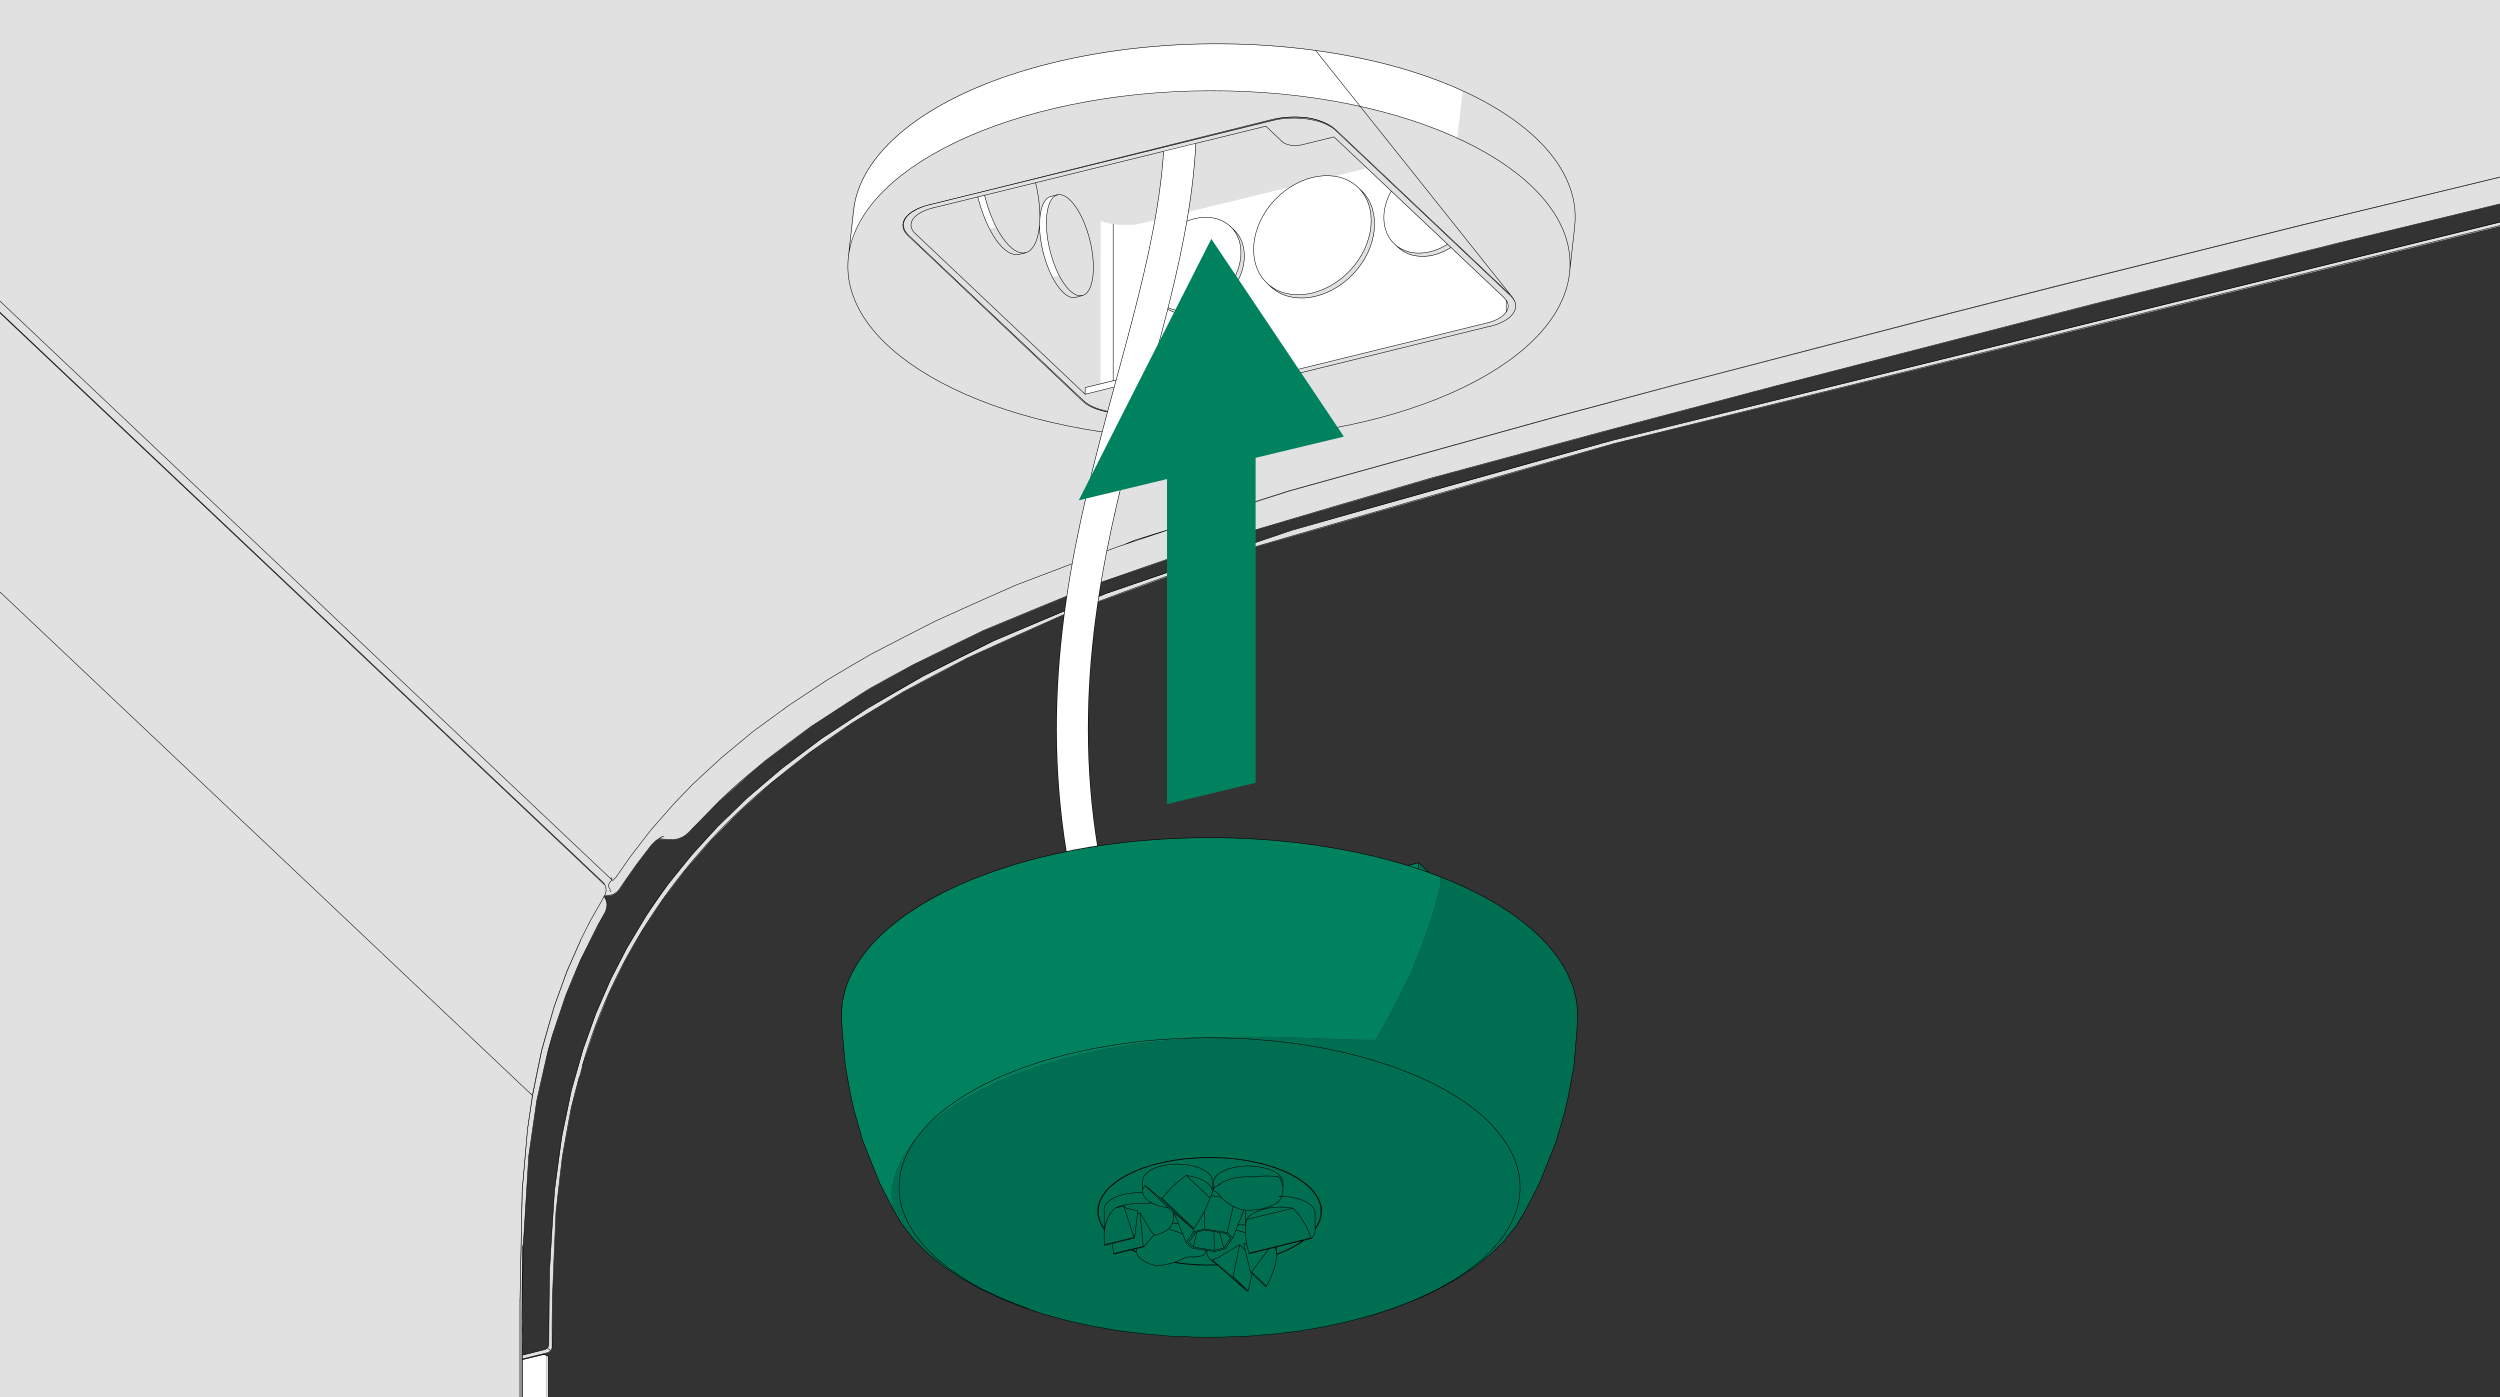 <?xml version="1.0" encoding="UTF-8"?>
<?ezd-metadata name="char-count" value="617"?><?ezd-metadata name="lock-owner" value=""?><?ezd-metadata name="normalized-checksum" value="69343f7131319b49a41b194c70ea4b68"?><?ezd-metadata name="__source-resource-uuid" value="8c313030-dbed-11ee-923a-0242a36f5759"?><?ezd-metadata name="dita-class" value=""?><?ezd-metadata name="title" value=""?><?ezd-metadata name="__document_owner" value="mika.haarahiltunen@alten.fi"?><?ezd-metadata name="lang_ja" value="3c6cdfc8-d499-4490-b800-2c7c6e4a4689"?><?ezd-metadata name="num-open-comments" value="0"?><?ezd-metadata name="__document_links_last_processed_rev" value="-1"?><?ezd-metadata name="__last_modified_revision" value="-1"?><?ezd-metadata name="__has_broken_links" value="false"?><?ezd-metadata name="dita-domains" value=""?><?ezd-metadata name="checksum" value="dc50b65d5a011a1c2ae346c560816da3"?><?ezd-metadata name="content-type" value=""?><?ezd-metadata name="word-count" value="0"?><?ezd-metadata name="__checksum-dirty" value="false"?><?ezd-metadata name="__root-resource-uuid" value="8c313030-dbed-11ee-923a-0242a36f5759"?><?ezd-metadata name="status" value="in_progress"?><?ezd-metadata name="__last_modified_by" value="admin"?><?ezd-metadata name="uuid" value="2539ec60-e696-11ee-bfe6-0242a36f5759"?><?ezd-metadata name="owner" value="mika.haarahiltunen@alten.fi"?><?ezd-metadata name="created" value="1710924303912"?><?ezd-metadata name="last-modified" value="1738669360738"?><svg xmlns="http://www.w3.org/2000/svg" id="Layer_1" data-name="Layer 1" width="170mm" height="95mm" version="1.1" viewBox="0 0 481.89 269.29">
  <rect x="0" y="0" width="481.89" height="269.29" fill="#333333" stroke="none"/>
  <defs>
    <clipPath id="clippath">
      <path d="M219.18,30.45l16.36-4.01,43.83,99.89-63.51,36.08s-9.09.89-19.36,3.89l-20.34-84.15,43.02-51.7Z" fill="none" stroke-width="0"/>
    </clipPath>
  </defs>
  <g>
    <g>
      <polygon points="242.24 161.77 248.15 162.23 253.83 162.96 259.67 163.96 265.23 165.15 269.68 166.38 271.37 166.88 273.29 166.38 273.48 166.38 273.48 166.42 273.48 167.49 271.6 166.88 271.56 166.92 275.17 168.11 275.36 168.18 277.24 168.91 277.66 169.1 277.7 170.41 277.63 170.83 276.09 176.39 274.13 182.11 271.75 187.91 268.61 194.28 265.15 200.46 261.09 200.42 249.8 200 248.77 199.92 245.58 199.88 236.87 199.88 233.03 200 228.27 200.26 223.44 200.69 218.22 201.34 213.54 202.11 208.78 203.1 204.21 204.25 199.8 205.6 195.85 207.02 192.28 208.51 188.52 210.32 185.03 212.35 182.34 214.19 181.46 214.85 179.46 216.46 177.31 218.61 175.59 220.64 174.09 222.94 173.05 225.02 172.21 227.47 171.9 229.47 171.9 231.16 171.94 231.89 172.29 233.23 172.17 233.07 169.64 228.2 166.26 219.72 164.61 213.96 163.96 210.86 162.96 205.52 162.77 203.22 162.42 199.42 162.27 196.77 162.27 195.7 162.38 193.43 162.69 192.01 163.08 190.32 164.26 187.48 165.99 184.68 168.26 181.84 169.68 180.46 170.17 180 170.98 179.2 173.44 177.24 174.36 176.55 177.77 174.32 181.88 172.02 185.99 170.1 190.9 168.22 196 166.53 201.07 165.15 206.63 163.96 212.46 162.96 218.11 162.23 224.05 161.77 229.35 161.54 237.1 161.54 242.24 161.77" fill="#00825e" fill-rule="evenodd" stroke-width="0"/>
      <polygon points="220.22 230 220.29 230.27 220.41 230.54 220.64 230.96 220.71 230.96 221.1 231.31 221.94 231.89 221.02 232 218.57 232.04 217.22 232.19 216.26 232.42 215.27 232.77 215.42 232.77 216.61 232.46 218.53 238.41 218.53 238.56 218.45 238.6 212.92 239.94 212.89 239.94 212.85 239.25 212.81 233.5 212.85 232.88 213.04 232.38 213.42 231.85 213.92 231.39 214.69 230.93 215.57 230.54 216.76 230.24 218.11 230 220.18 229.93 220.22 230" fill="#00825e" fill-rule="evenodd" stroke-width="0"/>
      <polygon points="235.8 223.17 238.75 223.44 241.4 223.9 243.32 224.33 245.43 224.94 246.73 225.44 246.73 225.51 245.31 225.02 243.85 224.56 241.82 224.06 239.75 223.67 237.18 223.37 234.18 223.17 231.81 223.17 228.62 223.4 226.93 223.63 225.28 223.9 223.75 224.25 221.87 224.71 220.37 225.21 218.95 225.78 217.61 226.36 216.03 227.28 214.73 228.2 214.11 228.74 213.42 229.47 212.77 230.27 212.31 231.08 211.93 232.04 211.73 232.84 211.7 232.35 211.81 232.12 211.97 231.46 212.46 230.54 213.08 229.7 213.42 229.31 214.27 228.47 215.04 227.86 215.92 227.24 217.15 226.55 218.6 225.82 219.99 225.28 221.41 224.79 223.4 224.25 225.2 223.86 227.2 223.52 229.66 223.25 231.57 223.14 234.64 223.14 235.8 223.17" fill="#00825e" fill-rule="evenodd" stroke-width="0"/>
      <polygon points="228.93 224.56 230.46 224.9 231.15 225.17 231.19 227.2 230.27 226.93 229.04 226.67 228.58 226.67 227.62 227.32 226.55 228.24 225.93 228.82 225.24 229.58 224.01 231.04 223.75 231.04 221.37 229.08 220.71 228.58 220.68 228.58 220.48 228.85 220.25 229.51 220.22 228.01 220.33 227.2 220.6 226.63 221.1 226.05 221.67 225.67 222.52 225.25 223.29 224.94 224.67 224.63 226.05 224.44 227.85 224.44 228.93 224.56" fill="#00825e" fill-rule="evenodd" stroke-width="0"/>
      <polygon points="241.94 224.82 243.59 225.09 244.81 225.51 244.81 226.67 243.62 226.7 242.17 226.82 239.63 226.86 238.64 226.97 237.52 227.2 236.45 227.55 235.45 227.97 234.76 228.47 234.11 228.89 233.88 229.16 233.88 228.28 233.92 227.7 234.07 227.2 234.38 226.74 234.84 226.32 235.68 225.78 236.95 225.28 238.1 225.02 239.17 224.82 239.94 224.79 241.28 224.79 241.94 224.82" fill="#00825e" fill-rule="evenodd" stroke-width="0"/>
      <polygon points="234.91 230.73 235.41 230.85 235.45 230.93 235.95 231.39 236.56 231.89 237.71 232.58 236.56 237.6 232.15 236.91 230.12 237.45 228.66 239.52 226.89 235.19 226.85 235.15 226.51 234.23 226.47 234 226.62 234.11 229.81 236.87 230.12 236.87 230.5 236.38 230.81 235.95 230.81 235.88 231.88 234.03 232.3 233.27 232.65 232.58 233.11 231.46 233.3 230.93 233.57 230.54 234.91 230.73" fill="#00825e" fill-rule="evenodd" stroke-width="0"/>
      <polygon points="248.81 230.77 250.3 231.12 251.03 231.39 251.07 235.22 251.45 235.88 252.22 237.41 252.6 238.41 252.64 238.64 246.62 240.14 240.78 241.59 240.67 241.33 240.36 240.02 240.13 238.49 240.09 234 240.17 233.34 241.63 233.3 241.78 233.27 242.97 233.07 244.09 232.84 245.16 232.42 245.85 232.12 246.54 231.58 246.66 231.54 247.16 230.66 247.85 230.66 248.81 230.77" fill="#00825e" fill-rule="evenodd" stroke-width="0"/>
      <polygon points="220.29 239.18 220.33 240.25 220.25 240.29 214.69 241.71 214.65 241.67 214.34 239.75 214.42 239.71 214.54 239.75 218.76 238.72 219.03 236.53 219.03 235.99 219.06 235.91 219.06 235.53 219.1 235.49 219.14 235.11 219.14 235.03 219.18 234.65 219.22 234.61 219.26 234.23 219.26 234.15 219.29 233.96 219.76 233.84 220.29 239.18" fill="#00825e" fill-rule="evenodd" stroke-width="0"/>
      <polygon points="227.05 235.88 227.7 237.37 227.85 237.79 225.55 237.03 225.32 236.99 225.28 236.91 225.47 236.76 225.59 236.72 225.93 236.11 226.09 235.8 227.05 235.88" fill="#00825e" fill-rule="evenodd" stroke-width="0"/>
      <polygon points="254.72 234.26 254.56 234.96 254.14 235.95 253.72 236.72 253.53 236.91 253.53 236.68 253.91 236.11 254.29 235.22 254.45 234.76 254.48 234.61 254.56 234.38 254.6 233.84 254.64 233.77 254.72 233.46 254.72 234.26" fill="#00825e" fill-rule="evenodd" stroke-width="0"/>
      <polygon points="238.29 237.18 238.71 236.14 240.02 236.14 240.02 237.64 238.48 237.22 238.29 237.18" fill="#00825e" fill-rule="evenodd" stroke-width="0"/>
      <polygon points="236.18 237.79 236.29 237.87 236.45 237.95 237.1 238.56 237.18 238.72 235.95 240.56 234.22 241.02 233.88 241.02 230.04 240.4 230.62 237.83 230.62 237.64 232.19 237.22 236.18 237.79" fill="#00825e" fill-rule="evenodd" stroke-width="0"/>
      <polygon points="239.79 239.79 240.25 239.79 240.52 241.02 240.75 241.67 241.17 241.67 244.43 240.86 244.43 240.9 241.28 245.2 241.02 245.24 240.98 245.01 240.02 240.9 239.98 240.86 239.98 240.83 239.98 240.67 239.94 240.67 239.94 240.6 239.9 240.4 239.9 240.37 239.79 239.79" fill="#00825e" fill-rule="evenodd" stroke-width="0"/>
      <polygon points="232.61 241.48 232.65 241.1 232.69 241.1 232.61 241.48" fill="#00825e" fill-rule="evenodd" stroke-width="0"/>
      <polygon points="251.15 239.25 250.3 239.83 249.42 240.33 247.88 241.1 246.77 241.56 246.12 241.82 246.12 241.75 247.42 241.21 248.84 240.56 249.88 239.98 250.92 239.33 250.92 239.29 251.15 239.21 251.15 239.25" fill="#00825e" fill-rule="evenodd" stroke-width="0"/>
      <polygon points="233.65 242.86 234.57 242.59 238.94 239.94 237.98 244.59 237.68 246.08 237.37 246.05 234.8 243.86 234.72 243.86 234.41 243.55 233.65 242.86" fill="#00825e" fill-rule="evenodd" stroke-width="0"/>
      <polygon points="227.93 243.55 229.58 243.7 231.46 243.82 234.49 243.82 234.53 243.9 231.27 243.86 230.12 243.82 227.85 243.59 226.59 243.44 226.43 243.36 226.7 243.36 227.93 243.55" fill="#00825e" fill-rule="evenodd" stroke-width="0"/>
    </g>
    <g>
      <polygon points="280.54 170.22 284.84 172.25 288.79 174.48 292.44 176.89 295.58 179.43 298.27 182.11 300.42 184.8 302.11 187.64 303.26 190.48 303.91 193.39 304.03 195.31 304.03 197.19 303.87 199.65 303.34 205.71 302.34 211.01 301.69 213.96 299.96 219.95 298.81 222.87 296.62 228.32 294.13 233.11 292.25 236.26 290.02 239.1 287.83 241.29 287.37 241.67 286.87 242.13 284.34 244.17 281 246.43 277.47 248.42 273.6 250.23 269.76 251.8 265.35 253.26 260.82 254.53 255.9 255.64 251.15 256.48 246.04 257.14 240.94 257.56 235.72 257.79 231.46 257.79 229.2 257.71 225.36 257.56 220.18 257.14 215.11 256.45 210.39 255.64 205.48 254.53 200.99 253.26 196.54 251.8 192.47 250.15 188.56 248.27 184.99 246.24 181.88 244.13 178.92 241.71 176.16 238.95 173.97 236.14 172.32 233.38 172.29 233.23 171.94 231.89 171.9 231.16 171.9 229.47 172.21 227.47 173.05 225.02 174.09 222.94 175.59 220.64 177.31 218.61 179.46 216.46 181.46 214.85 182.34 214.19 185.03 212.35 188.52 210.32 192.28 208.51 195.85 207.02 199.8 205.6 204.21 204.25 208.78 203.1 213.54 202.11 218.22 201.34 223.44 200.69 228.27 200.26 233.03 200 236.87 199.88 245.58 199.88 248.77 199.92 249.8 200 261.09 200.42 265.15 200.46 268.61 194.28 271.75 187.91 274.13 182.11 276.09 176.39 277.63 170.83 277.7 170.41 277.66 169.1 277.82 169.1 280.54 170.22" fill="#006e50" fill-rule="evenodd" stroke-width="0"/>
      <polygon points="226.47 234 226.51 234.23 226.85 235.15 226.89 235.34 227.05 235.88 226.09 235.8 226.28 234.96 226.32 233.92 226.47 234" fill="#006e50" fill-rule="evenodd" stroke-width="0"/>
      <polygon points="240.02 237.64 240.09 238.52 240.25 239.79 239.79 239.79 239.9 240.37 239.94 240.6 239.94 240.67 239.98 240.83 239.98 240.86 239.98 240.9 240.98 245.28 241.28 245.59 241.25 245.47 241.02 245.24 241.28 245.2 244.43 240.9 244.43 240.86 245.85 240.52 246 240.52 246 242.63 245.85 243.59 245.47 244.97 244.93 246.35 244.16 247.89 244.01 248 243.89 248 243.09 247.24 242.63 246.77 241.4 245.62 241.36 245.62 240.63 248.81 240.29 248.81 238.25 247.04 236.41 245.39 235.41 244.51 234.8 243.97 234.72 243.86 234.8 243.86 237.37 246.05 237.68 246.08 237.98 244.59 238.94 239.94 234.57 242.59 233.65 242.86 234.41 243.55 234.72 243.86 234.57 243.82 234.26 243.55 233.65 243.13 233.15 242.71 232.88 242.28 232.69 241.9 232.61 241.48 232.69 241.1 233.88 241.29 234.3 241.29 236.29 240.79 237.75 238.6 238.29 237.18 238.48 237.22 240.02 237.64" fill="#006e50" fill-rule="evenodd" stroke-width="0"/>
      <polygon points="273.75 166.61 274.25 167.07 274.71 167.53 275.36 168.18 275.17 168.11 275.05 168.03 273.48 167.49 273.48 166.42 273.75 166.61" fill="#006e50" fill-rule="evenodd" stroke-width="0"/>
      <polygon points="248.11 232.77 249.15 232.92 243.09 234.42 240.32 235.07 240.36 234.99 241.02 234.26 241.63 233.88 242.17 233.61 243.2 233.19 244.35 232.92 245.51 232.77 246.35 232.69 248.11 232.77" fill="#006e50" fill-rule="evenodd" stroke-width="0"/>
      <polygon points="250.92 239.33 249.88 239.98 248.84 240.56 247.42 241.21 246.12 241.75 246.12 240.44 250.92 239.29 250.92 239.33" fill="#006e50" fill-rule="evenodd" stroke-width="0"/>
    </g>
    <g>
      <polygon points="558.95 -44.88 579.18 -25.73 579.64 -25.42 580.37 -25 580.41 -19.89 581.48 -19.55 582.55 -19.4 584.4 -19.4 585.66 -19.59 608.23 -24.35 616.59 -25.96 616.59 -24 586.28 -17.9 584.47 -17.67 579.87 -17.48 579.18 -17.36 579.18 -17.21 579.75 -16.59 580.44 -16.1 581.21 -15.71 582.21 -15.37 583.63 -15.1 584.24 -15.06 585.55 -14.98 587.27 -15.1 589.16 -15.44 616.59 -20.93 616.59 3.55 588.5 9.54 566.86 14.37 515.86 26.08 494.79 31.03 445.79 42.85 399.43 54.4 376.94 60.12 325.02 73.66 301.26 79.96 248.81 94.54 235.49 98.8 232.96 99.64 232.61 99.76 232.42 99.76 231.57 100.07 230.42 100.49 230.27 100.49 230.39 100.49 230.42 100.49 231.57 100.07 232 99.99 232.61 99.76 232.96 99.64 233.34 99.57 248.84 94.62 301.34 80.03 325.1 73.7 377.02 60.19 399.5 54.48 445.86 42.93 494.87 31.07 515.94 26.12 566.9 14.41 588.58 9.58 616.59 3.63 616.59 8.35 594.68 13.15 562.22 20.48 498.97 35.21 453.23 46.26 405.49 58.16 342.67 74.32 310.67 82.8 276.32 92.08 239.06 103.02 211.73 112.42 189.59 121.56 176.16 128.08 168.06 132.53 166.11 133.72 156.51 139.94 147.69 146.54 144.5 149.19 138.63 154.44 137.63 155.44 137.17 155.94 135.6 157.55 135.14 158.05 133.37 159.82 133.03 160.24 132.3 160.89 131.61 161.35 130.8 161.7 130 161.85 128.81 161.85 127.5 161.77 126.89 161.74 126.27 162.2 125.62 162.85 122.78 166.57 120.56 169.72 119.37 171.52 118.98 171.94 118.52 172.29 117.95 172.56 116.64 172.71 116.49 172.75 116.49 172.86 116.6 173.02 116.87 173.67 117.02 174.44 117.02 174.48 116.87 175.2 116.72 175.74 115.49 177.93 111.92 184.99 109.08 191.86 106.55 199.38 105.7 202.26 103.48 212.2 101.94 222.83 100.83 240.29 100.72 253.03 100.68 319.04 100.29 319.04 100.33 247.96 100.72 229.39 101.75 217.49 102.71 211.16 104.51 202.37 106.93 193.89 109.35 187.25 112 181.23 112 181.11 109.31 187.18 106.89 193.82 104.44 202.3 102.63 211.09 101.71 217.42 100.64 229.35 100.29 247.89 100.22 319.04 -35.63 319 -35.63 -45.41 558.3 -45.45 558.42 -45.41 558.95 -44.88" fill="#e1e1e1" fill-rule="evenodd" stroke-width="0"/>
      <polygon points="613.91 -45.41 616.59 -45.41 616.59 -42.84 614.41 -44.92 613.91 -45.41" fill="#e1e1e1" fill-rule="evenodd" stroke-width="0"/>
      <polygon points="613.83 -45.38 614.33 -44.88 616.59 -42.73 616.59 -31.02 585.97 -24.85 584.44 -24.58 582.48 -24.58 581.48 -24.73 580.56 -25 579.79 -25.38 579.25 -25.8 558.99 -44.92 558.53 -45.41 613.68 -45.45 613.83 -45.38" fill="#e1e1e1" fill-rule="evenodd" stroke-width="0"/>
      <polygon points="251.18 25.31 251.15 25.35 250.57 25.46 249.8 25.46 249.27 25.35 249.15 25.31 249.96 25.16 250.42 25.16 251.18 25.31" fill="#e1e1e1" fill-rule="evenodd" stroke-width="0"/>
      <polygon points="105.67 261.51 105.67 319.04 105.36 319 105.36 261.28 105.4 261.28 105.67 261.51" fill="#e1e1e1" fill-rule="evenodd" stroke-width="0"/>
      <polygon points="616.59 11.11 595.03 15.83 311.55 85.41 235.68 107.24 205.75 118.18 186.71 126.74 174.36 133.26 164.34 139.32 156.21 144.97 155.67 145.39 149.8 149.99 148.49 151.03 142.74 156.21 141.24 157.67 140.82 158.13 137.17 161.81 132.53 167.15 131.95 167.84 127.77 173.32 123.78 179.35 120.48 185.14 117.37 191.48 114.76 197.92 112.3 205.14 110.16 213.39 108.43 222.87 107.2 233.54 106.51 249.77 106.39 260.01 106.2 260.36 105.82 260.7 101.21 261.86 100.75 261.93 100.75 261.24 105.17 260.09 105.44 259.9 105.67 259.63 105.78 259.32 105.93 244.86 106.89 229.58 108.31 219.14 110.16 210.13 112.42 202.22 114.91 195.28 117.75 188.75 120.9 182.65 124.58 176.51 128.92 170.29 133.49 164.65 135.98 161.93 138.44 159.24 138.78 158.93 140.01 157.67 140.51 157.25 141.66 156.09 142.16 155.63 143.43 154.37 144.39 153.52 150.87 148 158.51 142.28 167.33 136.48 178.04 130.31 191.78 123.44 213.12 114.46 249.07 102.18 311.01 84.83 594.22 15.3 616.59 10.61 616.59 11.11" fill="#e1e1e1" fill-rule="evenodd" stroke-width="0"/>
    </g>
    <g>
      <polygon points="558.3 -45.45 -35.63 -45.41 -35.63 319 100.22 319.04 100.25 319.07 -35.71 319.07 -35.71 -45.49 558.3 -45.49 558.3 -45.45" fill="#fff" fill-rule="evenodd" stroke-width="0"/>
      <rect x="100.29" y="319.04" width=".38" height=".04" fill="#fff" stroke-width="0"/>
      <polygon points="613.68 -45.45 558.53 -45.41 558.46 -45.49 613.68 -45.49 613.68 -45.45" fill="#fff" fill-rule="evenodd" stroke-width="0"/>
      <polygon points="217.38 75.89 217.53 75.93 217.64 76 217.91 76.35 217.91 76.66 217.8 76.81 217.57 77 216.99 77.23 216.26 77.35 215.99 77.35 215.46 77.27 215 77.12 214.96 75.89 215.5 76 216.76 76 217.3 75.85 217.34 75.81 217.38 75.85 217.38 75.89" fill="#fff" fill-rule="evenodd" stroke-width="0"/>
      <polygon points="105.36 261.28 105.36 319 105.67 319.04 105.7 319.07 100.75 319.07 100.75 262.09 104.44 261.2 105.05 261.2 105.36 261.28" fill="#fff" fill-rule="evenodd" stroke-width="0"/>
      <polygon points="252.34 10.61 253.72 10.88 254.83 11.23 255.14 11.38 255.14 23.78 253.76 23.32 252.18 23.01 250.76 22.82 248 22.82 246.92 22.93 245.66 23.16 191.17 36.52 178.31 39.7 176.89 40.28 175.82 40.89 175.43 41.16 174.82 41.74 174.4 42.39 174.17 43 174.13 33.87 174.24 33.02 174.51 32.3 174.82 31.84 175.28 31.34 175.74 30.95 176.66 30.26 177.77 29.72 178.92 29.26 231.15 14.76 245.85 10.84 247.39 10.58 248.58 10.46 250.76 10.46 252.34 10.61" fill="#fff" fill-rule="evenodd" stroke-width="0"/>
      <polygon points="249.19 25.43 249.76 25.54 250.61 25.54 251.3 25.39 251.41 25.35 251.53 25.43 251.68 25.46 251.91 25.7 251.99 25.96 251.95 26.19 251.72 26.42 251.22 26.69 250.72 26.81 249.65 26.81 249.04 26.65 249 25.35 249.19 25.43" fill="#fff" fill-rule="evenodd" stroke-width="0"/>
      <polygon points="288.37 56.05 288.87 56.51 289.98 57.58 290.29 57.97 290.63 58.62 290.67 58.7 290.67 59.35 290.56 59.77 290.29 60.23 289.67 60.89 289.1 61.27 288.37 61.69 287.1 62.15 222.29 78.08 222.25 76.77 221.41 75.93 221.33 75.77 219.14 73.7 218.64 73.36 218.03 73.17 217.41 73.05 215.92 73.05 215.57 73.09 212.12 73.93 212.12 68.29 212.73 68.48 214.08 68.75 215.15 68.87 216.95 68.87 218.41 68.71 219.99 68.37 272.83 53.67 283 50.95 288.37 56.05" fill="#fff" fill-rule="evenodd" stroke-width="0"/>
      <polygon points="217.68 73.17 218.41 73.36 218.41 74.62 217.3 74.35 216.03 74.35 215.69 74.43 209.2 75.97 209.2 74.74 209.62 74.62 209.78 74.59 210.08 74.51 215.65 73.17 215.96 73.09 217.38 73.09 217.68 73.17" fill="#fff" fill-rule="evenodd" stroke-width="0"/>
      <polygon points="217.11 75.81 217.11 75.85 216.69 75.97 215.53 75.97 215.15 75.85 215.15 75.81 215.65 75.7 216.65 75.7 217.11 75.81" fill="#fff" fill-rule="evenodd" stroke-width="0"/>
    </g>
    <g>
      <path d="M126.5,161.97q-.5.46-.96.96c-1.5,1.92-1.5,1.96-2.99,3.91q-1.77,2.49-3.49,4.99M118.71,169.14q1.38-2,2.8-4.03,2-2.61,4.03-5.22,2.23-2.57,4.49-5.1,1.73-1.8,3.45-3.57c2.76-2.57,2.76-2.61,5.56-5.14q3.03-2.53,6.1-5.07,3.38-2.49,6.83-4.99,3.72-2.49,7.48-4.95c4.14-2.46,4.14-2.49,8.33-4.91q6.18-3.22,12.36-6.37,7.83-3.57,15.7-7.02c9.71-3.72,9.71-3.68,19.46-7.33q5.79-1.96,11.63-3.88M127.08,161.66q1.3.12,2.61.23.58-.12,1.15-.23c.54-.23.54-.27,1.07-.5q.38-.31.73-.61,2.84-2.92,5.72-5.83t6.1-5.53q1.54-1.3,3.11-2.61c4.3-3.22,4.3-3.26,8.63-6.45q5.56-3.65,11.17-7.25c4.22-2.38,4.26-2.34,8.52-4.68q6.83-3.38,13.7-6.68M189.48,121.56q11.09-4.64,22.22-9.13,13.51-4.76,27.09-9.33,18.31-5.49,36.61-10.82,16.69-4.53,33.35-9.02,15.85-4.22,31.74-8.4,31.7-8.17,63.4-16.35,23.41-5.83,46.82-11.67,23.41-5.68,46.82-11.32,31.66-7.41,63.36-14.77,15.81-3.57,31.66-7.14,12.05-2.65,24.14-5.33M233.88,99.26q7.25-2.34,14.54-4.64,25.9-7.21,51.81-14.39,11.32-3.03,22.64-6.06,25.94-6.75,51.84-13.51,10.59-2.69,21.18-5.41,23.98-5.99,47.93-11.93,23.98-5.79,47.97-11.59,10.55-2.49,21.14-4.99,25.94-5.99,51.84-11.93M552.97-45.49q13.12,12.43,26.25,24.83.42.31.84.58.46.19.96.35.88.19,1.77.35,1.11-.04,2.23-.12c11.32-2.34,11.32-2.38,22.64-4.76q4.49-.88,9.02-1.73M558.34-45.49q10.44,9.9,20.88,19.76.42.27.84.54.65.23,1.27.46.92.12,1.84.23.92-.04,1.84-.12,15.85-3.15,31.66-6.37M574.96-17.82q.69.5,1.38.96.96.42,1.96.84,1.15.31,2.3.58,1.23.15,2.49.27M117.95,169.6L-35.71,24.28M116.49,172.71l.31-.04-.31.04M127.5,161.31l.15-.04-1.23.77.08-.08M119.06,171.83l-.92.61-1.34.23.12-.04M117.79,171.9l-.27-.27M117.79,169.14l.19.31-.04.23-.46.46-.19.5.08.42.27.42M118.21,169.64l-.12.12.19-.19-.07.07M226.93,101.56l-8.1,2.53-2.07.84M127.31,161.43l-.08.04M189.59,121.52l-.12.04M127.69,161.27l.19-.04-.23.04M127.81,161.24l.15-.04-.08.04M226.93,101.56l5.1-1.69-1.73.58M232.04,99.87l1.69-.54M564.79,14.8l-.08.04,20.84-4.68,31.12-6.64M544.95-45.49l29.97,27.78M581.9-19.59v-5.07M586.2-15.21l3.34-.54,20.53-4.18M616.67-42.8l-2.84-2.69M118.29,169.56l.38-.42M586.2-15.21c-.5.04-1,.08-1.54.08s-1.04,0-1.57-.04M102.56,211.47q.88-4.53,1.84-9.02,1.15-4.18,2.38-8.33,1.23-3.45,2.49-6.91M103.44,212.24q1.07-4.84,2.19-9.63.42-1.54.84-3.03,1.23-3.72,2.49-7.44c1.38-3.45,1.38-3.49,2.88-6.95q1.65-3.38,3.34-6.75.5-.88,1.04-1.8M116.87,173.55q.04.27.12.5v.42q-.04.23-.04.46-.08.27-.15.5M102.63,211.16L-35.71,80.34M116.56,170.56L-35.79,26.5M116.76,171.02l.04.12-.19-.58-.42-.54L-35.63,26.5M100.72,240.14l-.12,12.89v66.04M100.68,319.07v-50.89,3.42M100.22,293.63v-1.69,27.13M100.22,291.94v-30.51,1.69M100.68,268.19v-5.07,3.38M100.68,263.12v-1.69,1.69M100.68,261.43l.04-1.73-.04-1.69v3.42M100.22,261.43v-11.13M100.68,256.33v1.69l.04-1.69-.04-1.69v1.69M100.68,254.64l.04-1.69-.04,1.69v-.84M100.72,252.95l.12-13.16M100.22,250.42v.84l.42-21.61M100.22,251.26v-.96M100.87,240.17l1.04-17.31,1.54-10.63v.15M100.64,229.54l1.04-11.9.92-6.26-.04.08M109.27,187.22l-.04.08,2.76-6.26.5-1-.5,1M116.22,176.62l-1.04,1.8M112.5,180.04l.84-1.69-.84,1.69M113.34,178.35l.31-.61-.31.61M113.42,178.24l.42-.84-.19.35M113.84,177.39l1.27-2.23-.84,1.46M116.37,176.32l.08-.15-.23.46.42-.81.23-.61M115.11,175.17l1-1.77-.08.12M116.1,173.4l.04-.08-.04.08M116.14,173.32l.04-.08-.04.08M116.18,173.25l.08-.12-.04.08M116.76,173.29l-.08-.15M116.49,172.86l-.08-.04-.15.31M116.41,172.83l.27-.46.15-.58M116.76,172.1l-.04.12M116.68,172.37l-.08.12.08-.12M116.56,172.56l-.04.08M116.99,174.48l-.04.35.04-.19M116.79,171.14l.04.58v-.04M116.83,171.71l-.04.23M116.76,173.29l-.04-.12.12.42M116.41,172.83l.27.31M273.44,167.49v-1.19l-2,.5v.04M275.44,168.18l-2-1.88M260.2,254.64q2.3-.61,4.61-1.23,2.15-.69,4.26-1.42c1.15-.42,1.15-.46,2.34-.92q.81-.31,1.65-.65,1.84-.84,3.68-1.73,1.69-.92,3.38-1.88,1.5-1,2.99-2,1.34-1.07,2.69-2.15c.65-.61.65-.65,1.3-1.27.46-.5.5-.5.92-.96q.58-.65,1.11-1.34c.38-.5.38-.46.77-.96q.42-.69.84-1.38.31-.5.58-1,.31-.73.61-1.42l.38-1q.19-.73.38-1.46.08-.54.19-1.04.04-.73.12-1.46v-1.04c-.08-.69-.08-.73-.15-1.42q-.08-.54-.15-1.04-.19-.73-.42-1.46-.15-.5-.35-1-.35-.73-.65-1.42-.27-.5-.54-1-.46-.69-.92-1.38-.35-.5-.73-.96-.58-.69-1.15-1.38-.42-.46-.88-.92-.69-.65-1.34-1.27-.54-.46-1.07-.92-.81-.61-1.61-1.23-.61-.42-1.23-.84-.88-.58-1.8-1.15c-.65-.38-.69-.38-1.38-.81q-.96-.54-2-1.07c-.73-.38-.73-.35-1.5-.73q-1.07-.5-2.19-1-.81-.35-1.65-.65-1.15-.46-2.34-.92-.88-.31-1.77-.58-1.23-.42-2.49-.81-.92-.27-1.88-.54-1.27-.35-2.61-.69-2.34-.5-4.68-1.04c-2.42-.42-2.42-.38-4.84-.81q-1.07-.15-2.11-.27-1.46-.19-2.88-.35-2.53-.23-5.1-.42-2.53-.12-5.1-.19-2.57-.04-5.14,0-2.57.12-5.14.23-1.07.08-2.19.15c-1.42.15-1.42.12-2.88.27q-2.49.31-4.99.65l-4.84.84q-2.34.5-4.68,1.04-.96.27-1.92.54-1.27.35-2.53.69-.92.31-1.84.61-1.19.38-2.38.81-.88.35-1.73.69-1.11.42-2.23.88c-.84.38-.81.38-1.61.77q-1.04.5-2.07,1-.73.38-1.46.81-.96.54-1.88,1.07-.65.42-1.34.88-.81.58-1.65,1.15-.58.46-1.19.92-.73.58-1.42,1.19-.54.5-1.04.96-.61.65-1.19,1.3l-.84,1q-.5.65-1,1.3-.35.5-.65,1.04-.38.69-.73,1.34-.27.54-.5,1.07-.23.69-.5,1.38-.15.54-.27,1.07-.15.69-.23,1.38-.08.54-.12,1.07v1.42q.04.54.08,1.07.15.69.27,1.38.15.54.27,1.07.27.69.54,1.38.23.54.46,1.07.38.65.77,1.34.31.5.65,1.04.5.65,1,1.3l.84,1c1.11,1.15,1.07,1.15,2.23,2.23q1.3,1.11,2.61,2.15.84.58,1.73,1.15c.65.42.61.46,1.3.88,1.65.92,1.65.96,3.34,1.88q1.84.88,3.68,1.73,1.96.81,3.95,1.57.54.19,1.11.38M198.15,252.3q-.65-.19-1.27-.42-2-.77-3.99-1.57-2.03-.96-4.07-1.92-1.69-.96-3.38-1.92-1.73-1.11-3.42-2.26-1.57-1.23-3.07-2.49-1.34-1.3-2.65-2.65c-1.15-1.38-1.11-1.38-2.23-2.8q-.15-.23-.31-.42-.73-1.27-1.46-2.49-1.38-2.61-2.69-5.22-1.69-4.11-3.3-8.25-.84-2.84-1.65-5.72-.35-1.42-.65-2.88c-.54-2.95-.58-2.95-1.07-5.91-.31-2.99-.27-3.03-.54-6.02q-.08-1.34-.19-2.69M260.82,254.49q-.31.08-.61.15-2.3.54-4.64,1.04-2.42.42-4.84.84-2.49.31-4.95.61-2.53.23-5.07.42-2.57.12-5.1.19c-2.57.04-2.57,0-5.14,0q-.92-.04-1.84-.08c-1.61-.08-1.61-.04-3.26-.12q-2.53-.23-5.07-.46-2.46-.31-4.95-.61-2.42-.42-4.8-.84-2.34-.5-4.68-1.04-.46-.12-.96-.27M262.51,254.03q1.23-.31,2.46-.65,2.15-.69,4.26-1.42,2.03-.77,4.03-1.57,2.03-.92,4.07-1.92,1.69-.92,3.38-1.88,1.77-1.11,3.45-2.3c1.54-1.19,1.57-1.19,3.07-2.46q1.38-1.3,2.69-2.65,1.15-1.38,2.26-2.8.12-.19.27-.42.77-1.23,1.5-2.49,1.38-2.61,2.69-5.22.58-1.3,1.11-2.65,1.11-2.76,2.19-5.56c.88-2.84.84-2.88,1.69-5.76q.31-1.42.65-2.84c.54-2.95.58-2.95,1.11-5.91q.27-3.03.5-6.02.12-1.38.19-2.8M199.45,252.72l.38.15-1.69-.58,1.31.43M199.84,252.88l1.69.54-.38-.12-1.31-.42M201.53,253.41l3.38.92-1.69-.46M204.9,254.33l.96.27M211.7,233.11l-.08-.42M254.72,232.69l-.08.35M219.06,241.36l-1-.42M212.85,236.99c-3.22-4.3-.19-9.13,7.44-11.86,7.6-2.72,18.11-2.72,25.75,0,7.6,2.72,10.67,7.56,7.44,11.86M234.72,243.86c-1.42.04-2.84.04-4.26-.04-1.42-.08-2.8-.23-4.14-.46M251.41,239.06c-.73.54-1.54,1.04-2.42,1.5s-1.88.88-2.92,1.27M162.23,196.66c-.77-12.47,12.63-24.14,34.88-30.47,22.26-6.33,49.96-6.29,72.22.04,22.22,6.33,35.54,18.04,34.73,30.47M214.77,233.04q-.12.12-.23.19-.08.12-.15.23-.12.12-.19.23M228.12,242.59q.12-.08.23-.15.15-.04.31-.04.27-.08.54-.15M232.34,241.56q.04-.08.08-.19v-.39M234.41,229.74q.12.08.19.19.12.08.23.19l.08.08M245.97,243.05q-.08.31-.12.61-.12.35-.19.65-.12.35-.23.69M246.35,226.78l.08.08q.15.12.27.27s.04,0,.04.04M238.64,236.14q.15-.04.31-.04h.58q.27,0,.58.04M240.17,233.27q0,.08-.04.15-.04.12-.04.27v.27M246.04,241.63v.81q-.04.15-.04.31-.04.15-.04.31M218.68,238.64l.65-5.22-2.26-.54-.46-.42,1.96,6.06.11.12-5.72,1.42-.08-.15-.04-1v-5.76M212.89,239.91l5.68-1.38M211.97,235.07l-.12-.27M211.7,233.92v-1.69M214.8,241.75l-.15-.12,5.72-1.38.12.08-5.69,1.42M214.65,241.63l-.27-1.96M215,232.84l1.61-.38M214.04,228.78l.04-.04M219.03,241.25l-.58-.23-.23-.12M219.03,241.25v-.54M220.37,240.25l-.61-6.45,2.26,3.76.46.42-2,2.34M219.76,233.8l-.5.12M220.71,228.51l4.57,4.34,1.23,1.07M221.6,229.2l-.58-.46M220.25,227.63v2.07M223.02,224.36l.42-.08M224.32,230.66l-.31.35-.19.08-.04-.04M223.82,231.08l6.1,5.76-.04-.04M224.01,231l6.1,5.79-.19.04M226.24,234.42v-.73M229.92,236.84l.15.58,2.11-.5,4.37.65,1.07,1.04-1.42,2.11-2.11.54-4.37-.69-1.07-1.04-2.23-5.49.08-.12M229.81,243.7h.08M230.31,240.44l-.27-.08-.92-.84,1.3-1.96,1.8-.46,4.07.65.92.88-1.3,1.92-1.84.46-3.76-.57M230.04,240.37l.65-2.88M228.66,239.52l1.42-2.11M230.12,236.8l.23-.31M228.66,226.59l4.57,4.3M237.68,246.05l1.27-6.14-4.45,2.69-.88.23,3.88,3.26.18-.04,2.92,2.76-.23.04-.27-.23M233.61,242.82l.81.77-.08-.04M232.65,241.4v-.38M232.42,241.1v-.12M232.19,236.91l-.08-3.38M233.49,230.47l1.88.31M233.69,229.7v-2.07M235.45,244.55l-.5-.46M234.07,241.02l-.08-3.65M235.91,240.56l-.84-2.99M233.88,229.28v-1.3M234.38,229.7l.04.04M236.56,237.56l1.15-5.03M237.48,246.08l2.88,2.76M237.64,238.6l2.11-5.33M237.22,223.33h.12M244.55,240.75l-3.3,4.41-.23.08-1.27-5.53.58.08M238.94,239.91l1.11,1.07M240.09,233.73v3.61M240.29,235.07l8.94-2.19.5.54.5.58M240.59,248.81l.77-3.26M241.25,245.16l2.88,2.76-.19.08-2.92-2.76M252.72,238.6l-11.97,2.95.12.08,11.93-2.92-.08-.11-.12-.23M240.75,241.56l-.12-.5M244.12,247.89v.04M246.04,241.63v-.27l-.04-.23M246.08,241.82v-1.46M245.62,240.48l.31.31M246.12,226.74l.23.04M247.31,227.97v1.3M252.87,238.6l-.08.12M253.49,237.3v-3.45M254.64,233.5v-1.19M227.16,235.84l-.69-.04-.46-.04M246,241.13l-.08-.35M245.74,240.44l.12.15.08.19M220.98,228.74l-.27-.23M234.95,244.09l-.54-.5M215,232.84l-.23.19M234.61,228.55h.04M233.88,227.97c0-1.77,3.03-3.22,6.72-3.22s6.72,1.46,6.72,3.22M212.85,236.8c-.23-.35-.42-.65-.58-1-.19-.35-.31-.65-.38-1M211.89,234.8c-.27-1.04-.23-2.07.15-3.11.38-1.04,1.07-2.03,2.03-2.95M214.08,228.74c1.04-.92,2.34-1.8,3.91-2.57,1.54-.73,3.34-1.38,5.3-1.88M223.29,224.29c2.15-.5,4.49-.88,6.87-1.04,2.38-.15,4.8-.12,7.18.08M229.89,243.7c-.58-.04-1.15-.12-1.73-.15-.58-.08-1.15-.15-1.73-.27M234.64,243.78c-.81.04-1.61.04-2.38.04-.81-.04-1.57-.08-2.38-.12M237.33,223.33c6.06.61,11.32,2.42,14.39,4.99,3.11,2.57,3.76,5.64,1.77,8.48M251.15,239.1c-.65.54-1.46,1-2.3,1.42-.84.46-1.77.84-2.76,1.23M220.25,227.63c0-1.15,1.27-2.23,3.34-2.8,2.07-.58,4.64-.58,6.72,0,2.07.58,3.38,1.65,3.38,2.8M212.81,233.15c0-.92.84-1.8,2.26-2.42,1.42-.61,3.3-.92,5.22-.81M246.46,230.62c1.8-.08,3.61.27,4.95.88s2.07,1.46,2.07,2.34M245.54,244.7c-.19.54-.38,1.07-.61,1.61s-.5,1.07-.81,1.57M234.38,243.59c-.65-.35-1.11-.77-1.42-1.19-.31-.46-.38-.92-.27-1.38M212.85,239.21c-.04-.65-.04-1.34.04-2,.08-.65.23-1.27.42-1.92M225.55,237.03c.42.12.81.23,1.23.38.42.12.81.27,1.19.42M240.09,248.62c-.54-.46-1.11-.96-1.69-1.46s-1.15-1.04-1.73-1.53M224.32,230.66c.61-.81,1.3-1.57,2.07-2.26.73-.69,1.5-1.3,2.26-1.84M241.59,226.86c.96-.12,1.84-.19,2.65-.19s1.46.04,1.96.12M221.6,229.2c.31.27.65.54,1,.84.38.35.81.69,1.27,1.04M236.68,245.62c-.19-.19-.42-.35-.61-.54-.19-.19-.38-.35-.61-.54M229.89,236.84c-.5-.46-1.04-.88-1.61-1.38-.54-.5-1.15-1-1.77-1.53M222.56,243.9c-1.19-.31-2.15-.77-2.76-1.34-.65-.58-.88-1.23-.73-1.84M234.95,228.32c.69-.54,1.69-.96,2.88-1.23,1.19-.23,2.49-.35,3.76-.23M246.54,231.54c-.65.58-1.65,1.07-2.92,1.38-1.23.31-2.65.42-4.03.31M213.35,235.34c.08-.35.23-.65.38-.92.15-.31.31-.58.54-.84M226.16,233.61c.12.54.12,1.07,0,1.61s-.35,1.04-.69,1.5M215,232.84c.69-.31,1.54-.54,2.46-.69.88-.15,1.84-.19,2.8-.15M225.47,236.72c-.35.31-.77.58-1.3.84-.54.23-1.15.42-1.84.58M246.73,227.16c.42.77.61,1.54.58,2.26-.04.77-.31,1.5-.77,2.11M239.6,233.23c-1-.23-1.92-.65-2.72-1.19-.81-.5-1.46-1.15-1.96-1.84M240.29,235.07c.5-.88,1.77-1.61,3.45-2.03,1.69-.42,3.72-.5,5.49-.15M249.96,233.69c.61.73,1.15,1.5,1.61,2.34.46.81.84,1.69,1.11,2.57M232.34,241.56c-.15.31-.54.5-1.07.61-.54.12-1.27.15-2.07.08M238.25,237.14c.31.04.61.12.92.23.31.08.61.15.92.27M233.23,230.89c-.31.96-.73,1.92-1.23,2.88-.5.92-1.04,1.84-1.65,2.72M228.2,242.55c-.92.46-1.88.84-2.84,1.07-1,.23-1.96.35-2.84.31M220.22,232.04c.31-.04.61-.04.92-.08.31-.04.58-.08.88-.08M253.49,237.3c0,.19-.04.42-.15.65-.12.23-.31.5-.54.77M240.63,241.06c-.31-1-.46-2-.54-2.99-.04-1.04,0-2.03.19-2.99M234.38,229.7c-.42-.15-.58-.35-.46-.58.15-.27.58-.54,1.27-.84M225.28,232.84c-1.88-.27-3.42-.84-4.3-1.69-.88-.81-.96-1.77-.27-2.65M228.66,226.59c1.84.23,3.42.81,4.3,1.65.84.81.96,1.77.27,2.65" fill="none" stroke="#000" stroke-linecap="round" stroke-linejoin="round" stroke-width=".1"/>
      <path d="M105.78,259.21c.04-7.14.04-7.18.15-14.31q.42-7.71.96-15.43.65-5.18,1.38-10.32l1.84-8.9q1.11-3.95,2.23-7.87,1.23-3.49,2.49-6.98c1.38-3.26,1.42-3.26,2.84-6.52q1.5-2.99,3.07-5.99,1.88-3.19,3.8-6.33t4.14-5.99c2.26-2.88,2.3-2.88,4.61-5.72,2.49-2.8,2.53-2.8,5.07-5.56q2.88-2.8,5.76-5.56,3.22-2.8,6.52-5.56,3.76-2.88,7.56-5.72,4.45-2.95,8.94-5.87c5.37-3.15,5.37-3.19,10.78-6.26,6.68-3.38,6.68-3.42,13.43-6.72q10.78-4.61,21.64-9.13,17.92-6.22,35.96-12.24,30.7-8.79,61.52-17.27Q452.3,49.96,594.22,15.27q11.17-2.38,22.33-4.64M111.69,207.48q-.84,3.07-1.61,6.18-.88,4.64-1.69,9.36-.65,5.33-1.23,10.71-.38,8.4-.69,16.85-.08,4.61-.04,9.25M150.14,149.72q2.8-2.26,5.68-4.49,4.14-2.95,8.37-5.83,4.99-3.07,10.02-6.1c6.14-3.26,6.1-3.3,12.28-6.49q9.56-4.37,19.15-8.6c14.81-5.53,14.81-5.6,29.7-10.9q37.8-11.05,75.75-21.8Q452.89,50.44,594.84,15.86q10.98-2.46,21.95-4.84M100.68,261.2l4.37-1.07.5-.31.61.58-.5.31-4.99,1.23M105.55,259.82l.23-.61M106.43,259.82l-.27.58M112.27,205.41c2.95-10.51,7.83-20.84,14.31-30.35,6.49-9.56,14.51-18.15,23.56-25.33M105.7,261.59v-.08s-.04-.04-.04-.08t-.04-.04q-.08-.04-.15-.08-.08-.04-.15-.08-.12-.04-.23-.08-.12,0-.23-.04h-.23q-.08.04-.15.04c-.07,0-.08,0-.15.04M105.67,261.7l.04-.04v-.08M104.32,261.2l-3.65.88M105.7,319.07v-57.49M174.17,43.39v-11.25M175.12,45.34l33.73,31.89M174.59,33.49v8.51M176.43,45.04l32.73,30.96v-1.3l6.29-1.54M245.24,23.24l-66.12,16.23M247.19,27.35l-3.19-3.03-64.24,15.77M209.16,76l6.29-1.57M214.57,73.4v-4.61M217.53,74.35v-1.27M219.1,75.01l3.19,3.03,64.24-15.77M219.1,73.74l3.19,3.03v1.27M221.06,79.15l66.16-16.27M289.87,57.32l-32.73-30.93-6.26,1.54M252.18,22.97v-12.4M291.17,57.01l-33.69-31.85M290.33,60.16v-2.3M292.17,59v-12.31M175.12,45.34c-1.07-1.04-1.27-2.23-.54-3.34.77-1.11,2.38-2,4.53-2.53M221.06,79.15c-2.15.5-4.64.61-6.95.23-2.26-.35-4.18-1.11-5.26-2.15M245.24,23.24c2.15-.54,4.64-.61,6.95-.27,2.3.35,4.22,1.15,5.3,2.19M176.43,45.04c-.92-.88-1.07-1.88-.46-2.8.65-.92,2-1.69,3.8-2.15M215.46,74.43c.61-.15,1.38-.15,2.07-.08.69.12,1.27.35,1.57.65M250.88,27.92c-.65.15-1.38.19-2.07.08-.69-.12-1.27-.35-1.61-.65M289.87,57.32c.92.88,1.11,1.88.46,2.8-.61.96-2,1.73-3.8,2.15M214.31,76.43c0-.46.81-.88,1.8-.88s1.84.42,1.84.88c0,.5-.84.88-1.84.88s-1.8-.38-1.8-.88M252.03,25.93c0,.5-.84.88-1.84.88s-1.8-.38-1.8-.88c0-.46.81-.88,1.8-.88.99-.01,1.84.41,1.84.88M291.17,57.01c1.11,1.04,1.3,2.23.54,3.34-.73,1.11-2.34,2.03-4.49,2.53M251.45,25.27c-.35.15-.81.27-1.27.27s-.92-.12-1.23-.27M215.46,73.17c.61-.15,1.38-.19,2.07-.08.69.12,1.27.35,1.57.65M217.38,75.81c-.35.15-.77.23-1.27.23-.46,0-.88-.08-1.23-.23" fill="none" stroke="#000" stroke-linecap="round" stroke-linejoin="round" stroke-width=".1"/>
    </g>
  </g>
  <g>
    <g>
      <polygon points="286.37 19.77 290.43 22.23 294.01 24.8 296.74 27.35 298.9 29.66 300.73 32.3 302.27 35.33 303.12 38.06 303.52 40.73 303.52 42.6 302.26 53.93 301.74 56.18 300.7 58.77 298.99 61.67 297.09 64 294.6 66.55 293.53 67.48 290.9 69.57 287.56 71.81 283.95 73.82 279.81 75.82 275.27 77.71 270.49 79.29 265.23 80.82 260.01 82 254.11 83.06 248.6 83.84 242.82 84.38 236.12 84.7 230.2 84.73 224.66 84.5 221.32 84.25 217.57 83.94 211.53 83.19 206.19 82.22 200.89 81.08 195.42 79.54 190.58 77.91 185.71 75.94 181.47 73.92 177.98 71.86 174.4 69.46 171.87 67.38 170.5 66.11 170.07 65.63 169.27 64.89 166.97 61.9 165.31 59.03 164.12 56.13 163.6 53.28 163.49 51.24 163.89 47.63 164.82 44.77 166.4 41.69 168.42 38.97 170.54 36.58 173.37 34.05 177.11 31.36 180.58 29.23 184.88 27.06 189.13 25.24 194.23 23.38 199.56 21.8 204.45 20.6 210.34 19.43 215.45 18.7 221.98 18 227.8 17.68 233.18 17.52 239.83 17.67 244.07 17.92 250.6 18.58 255.82 19.32 261.76 20.4 266.91 21.71 271.96 23.19 277.13 25 280.68 26.54 280.88 26.55 281.94 17.64 282.15 17.64 286.37 19.77" fill="#e1e1e1" fill-rule="evenodd" stroke-width="0"/>
      <polygon points="265.82 45.15 266.46 46.24 266.79 47.43 266.86 48.68 266.64 50.14 266.33 51.04 265.55 52.56 264.73 53.72 263.54 55.16 262.23 56.32 261.55 56.93 259.77 58.08 258.82 58.62 256.87 59.54 255.01 60.17 252.81 60.64 251.23 60.71 250.26 60.69 249.31 60.62 247.85 60.24 246.53 59.65 245.71 59.01 245.72 58.95 246.71 59.37 247.89 59.84 248.97 59.99 251.23 60.09 252.34 59.94 253.89 59.65 255.61 59.12 257.18 58.47 258.58 57.76 259.75 57.06 261.16 56.13 261.77 55.58 263.09 54.25 264.35 52.76 265.46 50.91 266.03 49.34 266.25 47.42 266.1 46.29 265.61 45.14 265.38 44.81 265.4 44.64 265.82 45.15" fill="#e1e1e1" fill-rule="evenodd" stroke-width="0"/>
      <polygon points="282.48 50.5 281.52 51.15 280.07 51.86 278.34 52.55 276.85 52.91 275.24 53.17 273.79 53.14 272.72 52.94 271.86 52.7 270.96 52.16 270.38 51.7 270.39 51.65 271.83 52.25 272.78 52.43 274.92 52.47 276.24 52.28 277.52 51.98 279.29 51.33 280.9 50.46 281.72 49.91 281.79 49.86 282.48 50.5" fill="#e1e1e1" fill-rule="evenodd" stroke-width="0"/>
      <polygon points="240.7 52.06 241.25 52.69 241.56 53.6 241.76 54.85 241.68 55.59 241.47 56.31 240.82 57.83 239.67 59.5 238.2 60.94 237.31 61.65 236.11 62.42 234.79 63.13 232.43 64.03 230.95 64.34 229.85 64.42 228.26 64.39 226.91 64.13 225.79 63.66 224.98 63.01 224.98 62.96 226.43 63.55 227.38 63.74 229.5 63.79 231.03 63.6 233.17 62.92 234.61 62.26 235.42 61.83 236.53 61.06 237.58 60.3 238.91 58.97 239.95 57.52 240.57 56.29 240.87 55.5 241.06 53.81 240.92 53.13 240.57 52 240.7 52.06" fill="#e1e1e1" fill-rule="evenodd" stroke-width="0"/>
    </g>
    <g>
      <polygon points="271.59 40.19 276.1 44.3 276.5 44.83 280.7 48.71 281.79 49.86 281.72 49.91 280.9 50.46 279.29 51.33 277.52 51.98 276.24 52.28 274.92 52.47 272.78 52.43 271.83 52.25 270.39 51.65 270.38 51.7 270.96 52.16 271.86 52.7 272.72 52.94 273.79 53.14 275.24 53.17 276.85 52.91 278.34 52.55 280.07 51.86 281.52 51.15 282.48 50.5 285.99 53.69 286.4 54.2 289.53 57.1 290.14 57.84 290.52 58.7 290.44 59.49 289.93 60.28 289.33 60.77 288.45 61.32 287.06 61.91 222.06 78.11 222.18 77.09 221.43 76.39 221.38 76.16 219.33 74.25 219.15 74.02 218.36 73.61 217.7 73.43 215.71 73.39 211.97 74.31 214.54 51.13 216.26 51.69 218.02 51.95 220.63 52.01 221.95 51.87 224.49 51.3 251.01 44.71 252.62 43.84 254.92 42.99 256.82 42.53 258.29 42.33 260.84 42.27 271.16 39.73 271.23 39.79 271.59 40.19" fill="#fff" fill-rule="evenodd" stroke-width="0"/>
      <polygon points="176.41 23.48 178.19 22.23 181.59 20.21 185.89 18.04 190.64 15.95 195.44 14.24 200.56 12.77 203.53 11.99 206.85 11.28 211.34 10.41 217.07 9.57 222.86 8.97 228.6 8.58 234.06 8.48 241.04 8.64 245.28 8.9 251.76 9.5 256.97 10.3 262.76 11.38 268.31 12.7 272.97 14.1 277.93 15.85 280.18 16.8 281.94 17.64 280.88 26.55 280.68 26.54 277.13 25 271.96 23.19 266.91 21.71 261.76 20.4 255.82 19.32 250.6 18.58 244.07 17.92 239.83 17.67 233.18 17.52 227.8 17.68 221.98 18 215.45 18.7 210.34 19.43 204.45 20.6 199.56 21.8 194.23 23.38 189.13 25.24 184.88 27.06 180.58 29.23 177.11 31.36 173.37 34.05 170.54 36.58 168.42 38.97 166.4 41.69 164.82 44.77 163.89 47.63 164.89 38.55 165.82 35.75 167.32 32.79 169.43 29.9 171.54 27.56 173.38 25.91 174.45 24.96 176.24 23.65 176.41 23.48" fill="#fff" fill-rule="evenodd" stroke-width="0"/>
      <polygon points="190.75 38.62 190.74 39.29 190.97 41.06 191.56 43.67 192.13 45.38 193.42 48.01 193.53 48.29 192.68 48.5 192.21 48.44 190.85 45.69 190.04 43.13 189.6 40.86 189.49 39.39 189.43 38.76 189.45 37.86 190.79 37.55 190.75 38.62" fill="#fff" fill-rule="evenodd" stroke-width="0"/>
      <polygon points="204.64 46.1 204.21 46.78 203.83 47.78 203.53 50.44 203.65 51.86 203.98 53.84 204.83 56.17 205.68 57.78 205.66 57.95 204.8 58.16 204.4 58.15 203.56 56.43 203.06 55.28 202.57 53.58 202.31 52.17 202.22 50.53 202.39 48.44 202.41 48.27 202.88 47.08 203.44 46.37 204.11 45.87 205.11 45.56 205.25 45.56 204.64 46.1" fill="#fff" fill-rule="evenodd" stroke-width="0"/>
      <polygon points="218.02 73.6 218.55 73.78 218.38 74.69 217.5 74.5 216.63 74.36 215.72 74.46 209.58 75.97 209.02 76.01 209.12 75.11 210.04 74.84 215.83 73.44 217.61 73.48 218.02 73.6" fill="#fff" fill-rule="evenodd" stroke-width="0"/>
    </g>
    <g>
      <path d="M208.67,77.3l-33.85-32.08M176.34,45.14l32.62,30.91.11-.96,6.3-1.61M179.02,39.55l66.14-16.51M179.71,40.12l64.22-15.98,3.18,3.01M186.11,39.54l1.28-.32M198.27,52.64l1.28-.37M204.48,45.7l1.28-.32M209.13,61.42l1.34-.31M208.95,76.06l6.29-1.55M214.99,73.6l2.42-21.77M217.32,74.38l.11-.96M218.89,75.03l3.24,3.01.11-.96-3.24-3.01M287.05,62.7l-66.2,16.46M222.13,78.05l64.71-16.09M225.04,63.02l-.69-.64M240.58,51.83l-.69-.64M245.65,58.89l-.69-.64M250.83,27.75l6.23-1.56,32.68,30.92M253.58,9.71,291.26,56.97l-33.86-32.03M264.77,44.05l.63.58M269.77,51.11l.69.58M290.18,59.88l.21-1.92M265.4,44.64c3.12,2.96,1.17,8.62-4.21,12.51-5.46,3.89-12.42,4.7-15.53,1.75M186.11,39.54c-.35.11-.7.1-1.03.03-.41-.06-.73-.24-1.12-.48M198.27,52.64c-1.9.46-4.26-1.22-6.12-4.37s-2.92-7.24-2.68-10.57M282.64,50.33c-2.1,1.48-4.46,2.5-6.76,2.74-2.3.23-4.24-.21-5.42-1.37M174.76,45.16c-.92-1.04-.94-2.17-.13-3.22.73-1.06,2.34-1.92,4.39-2.39M209.13,61.42c-1.41.37-3.14-.86-4.54-3.09-1.47-2.24-2.38-5.26-2.37-7.85-.05-2.6.83-4.39,2.25-4.76M250.83,27.75c-.63.16-1.39.19-2.07.07-.74-.14-1.26-.37-1.65-.66M224.36,62.38c-2.43-2.32-.9-6.69,3.35-9.76s9.77-3.74,12.19-1.42c2.43,2.32.97,6.75-3.3,9.82-4.25,3.07-9.75,3.69-12.25,1.37M264.77,44.05c3.04,2.9,1.18,8.57-4.27,12.46-5.38,3.89-12.42,4.7-15.53,1.75-3.12-2.96-1.18-8.57,4.2-12.46,5.44-3.89,12.47-4.7,15.59-1.75M220.85,79.16c-2.13.58-4.61.64-6.91.3-2.3-.33-4.21-1.11-5.27-2.16M281.95,49.76c-4.25,3.02-9.68,3.62-12.18,1.37-2.43-2.32-.89-6.75,3.3-9.82M210.47,61.1c-2.18.52-5.01-2.6-6.32-6.87-1.31-4.33-.53-8.33,1.59-8.84,2.19-.57,5.02,2.55,6.32,6.87,1.25,4.26.53,8.26-1.59,8.84M289.73,57.11c.93.87,1.09,1.89.45,2.78-.59.95-1.98,1.7-3.82,2.18M188.97,37.85c-.42.73-.96,1.22-1.6,1.38-.63.16-1.37.02-2.16-.45M240.58,51.83c1.56,1.5,1.55,3.99-.02,6.45-1.65,2.51-4.57,4.65-7.77,5.6-3.2,1-6.13.66-7.75-.85M215.25,74.5c.63-.16,1.39-.19,2.08-.13.74.14,1.26.37,1.57.66M215.36,73.49c.63-.16,1.38-.14,2.07-.07.74.14,1.26.37,1.57.66M176.34,45.14c-.93-.87-1.09-1.89-.44-2.84.59-.95,1.98-1.7,3.82-2.18M245.16,23.04c2.18-.52,4.68-.64,6.97-.3,2.29.4,4.2,1.17,5.26,2.21" fill="none" stroke="#000" stroke-linecap="round" stroke-linejoin="round" stroke-width=".1"/>
      <path d="M291.32,57.02c.85,1.04.94,2.17.13,3.22-.73,1.06-2.34,1.92-4.39,2.44M198.81,35.36c2.74,3.74,4.23,9.65,3.31,13.53-.85,3.89-3.81,4.6-6.72,1.66-2.91-2.95-4.95-8.65-4.66-13.16M164.53,40.53l-1.01,9.09M175.22,45.34l33.99,32.14M178.58,39.77l67.27-16.76M220.15,79.19l67.33-16.76M290.85,56.91l-33.99-32.19M303.54,43.62l-1.01,9.09M220.15,79.19c-1.9.46-4.12.58-6.21.26-2.03-.32-3.8-1.05-4.73-1.97M164.53,40.53c1.33-12.02,15.8-22.83,38.01-28.34,22.14-5.51,48.69-4.91,69.5,1.55,20.81,6.51,32.82,17.92,31.49,29.88M245.85,22.99c1.98-.46,4.18-.53,6.29-.26,2.03.32,3.73,1.05,4.73,1.97M291.11,57.08c.92.99,1.14,2.06.42,3.07-.65.95-2.13,1.82-4.04,2.28M174.96,45.11c-.99-.92-1.15-2-.49-3,.72-1,2.2-1.82,4.11-2.34M302.54,52.64c-2.05,18.44-35.09,32.86-73.23,32.02-38.14-.85-67.83-16.66-65.78-35.11,2.04-18.39,35.09-32.86,73.23-32.02s67.82,16.72,65.78,35.11M282.28,17.64" fill="none" stroke="#000" stroke-linecap="round" stroke-linejoin="round" stroke-width=".1"/>
    </g>
  </g>
  <g>
    <polygon points="290.71 56.58 291.56 57.42 292.09 58.26 292.17 59.2 292.09 59.54 291.82 60.19 291.29 60.92 290.63 61.42 289.87 61.92 288.79 62.42 287.64 62.8 221.25 79.11 219.68 79.46 218.22 79.57 215.65 79.57 214.57 79.5 213.5 79.31 211.97 78.92 210.93 78.54 209.82 78 209.13 77.5 208.47 76.89 175.39 45.65 174.82 45.04 174.4 44.46 174.24 44.08 174.2 43.77 174.17 43 174.4 42.39 174.82 41.74 175.43 41.16 175.82 40.89 176.89 40.28 178.31 39.7 191.17 36.52 245.66 23.16 246.92 22.93 248 22.82 250.76 22.82 252.18 23.01 253.76 23.32 255.14 23.78 256.31 24.31 257.41 25.06 290.71 56.58" fill="#e1e1e1" fill-rule="evenodd" stroke-width="0"/>
    <g>
      <polygon points="263.62 32.64 265.15 34.1 278.93 47.11 278.85 47.19 278.05 47.65 277.01 48.14 275.59 48.61 274.29 48.8 272.79 48.8 271.98 48.68 270.99 48.41 270.1 48.03 269.49 47.65 269.45 47.65 269.45 47.68 270.3 48.34 271.33 48.91 272.29 49.22 273.25 49.41 275.09 49.41 276.05 49.26 277.28 48.91 278.35 48.45 279.39 47.88 279.58 47.76 279.74 47.84 282.31 50.33 288.37 56.05 288.87 56.51 289.98 57.58 290.29 57.97 290.63 58.62 290.67 58.7 290.67 59.35 290.56 59.77 290.29 60.23 289.67 60.89 289.1 61.27 288.37 61.69 287.1 62.15 222.29 78.08 222.25 76.77 221.41 75.93 221.33 75.77 219.14 73.7 218.64 73.36 218.03 73.17 217.41 73.05 215.92 73.05 215.57 73.09 212.12 73.93 212.16 42.58 212.58 42.73 213.62 43 214.77 43.23 215.88 43.35 217.99 43.35 219.03 43.27 220.25 43 248.81 36.02 249.8 35.44 250.46 35.1 251.95 34.52 253.41 34.1 254.41 33.95 255.14 33.87 256.86 33.91 256.94 33.95 257.32 33.95 263.35 32.45 263.62 32.64" fill="#fff" fill-rule="evenodd" stroke-width="0"/>
      <polygon points="190.4 39.93 191.24 42.12 191.89 43.58 191.97 43.73 191.89 43.81 190.71 44.08 189.94 42.43 189.21 40.51 188.59 38.51 188.52 38.05 189.78 37.74 190.4 39.93" fill="#fff" fill-rule="evenodd" stroke-width="0"/>
      <polygon points="203.22 37.9 202.68 38.51 202.29 39.16 202.1 39.7 201.91 40.51 201.76 41.66 201.68 43.08 201.76 44.46 201.91 45.92 202.14 47.19 202.56 49.07 203.29 51.21 204.1 53.09 202.83 53.44 202.33 52.4 201.64 50.56 201.14 48.84 200.99 48.18 200.64 46.49 200.49 45.15 200.38 44.12 200.49 42.77 200.53 41.31 200.8 40.05 200.99 39.59 201.26 39.01 201.57 38.55 201.99 38.17 202.33 37.98 202.83 37.82 203.25 37.71 203.56 37.67 203.22 37.9" fill="#fff" fill-rule="evenodd" stroke-width="0"/>
      <polygon points="217.68 73.17 218.41 73.36 218.41 74.62 217.3 74.35 216.03 74.35 215.69 74.43 212.46 75.2 209.2 75.97 209.2 74.74 209.62 74.62 209.78 74.59 210.08 74.51 215.65 73.17 215.96 73.09 217.38 73.09 217.68 73.17" fill="#fff" fill-rule="evenodd" stroke-width="0"/>
    </g>
    <g>
      <polygon points="262.85 37.25 263.58 38.17 263.77 38.55 264.35 39.66 264.54 40.32 264.77 41.16 264.92 42.31 264.92 44.19 264.77 45.38 264.5 46.57 263.96 48.11 263.27 49.49 262.51 50.72 261.81 51.71 261.35 52.25 260.59 53.09 259.51 54.05 258.94 54.55 257.79 55.36 256.33 56.16 254.91 56.78 253.33 57.24 251.91 57.43 250.65 57.47 249.76 57.43 248.77 57.28 247.77 56.97 246.73 56.55 245.62 55.9 244.97 55.32 244.97 55.28 245.01 55.28 245.54 55.59 246.12 55.93 247.16 56.4 248.15 56.66 249.38 56.82 251.11 56.82 252.3 56.66 253.49 56.4 254.64 56.01 255.94 55.4 257.09 54.75 258.17 54.02 258.97 53.36 259.74 52.63 260.47 51.91 261.09 51.18 261.97 49.95 262.81 48.53 263.27 47.49 263.73 46.26 264.12 44.81 264.27 43.54 264.27 41.66 264.04 40.28 263.66 39.05 263.31 38.24 262.7 37.25 262.51 37.02 262.51 36.9 262.85 37.25" fill="#e1e1e1" fill-rule="evenodd" stroke-width="0"/>
      <polygon points="238.25 44.77 238.83 45.54 239.4 46.76 239.75 48.03 239.86 49.45 239.79 50.33 239.71 51.14 239.52 51.83 239.13 52.98 238.75 53.86 238.48 54.4 237.75 55.51 237.1 56.4 236.64 56.89 236.33 57.24 235.37 58.08 234.3 58.85 233.23 59.47 232.15 59.96 230.85 60.35 229.5 60.58 228.16 60.58 227.32 60.46 226.43 60.23 225.63 59.89 224.94 59.5 224.13 58.89 224.01 58.74 224.05 58.74 224.28 58.89 225.24 59.39 226.2 59.73 227.08 59.89 227.81 59.96 228.35 59.96 229.5 59.85 230.77 59.58 232.04 59.08 233.19 58.51 234.38 57.74 234.95 57.24 235.57 56.7 236.22 56.01 237.06 54.98 237.68 54.02 238.37 52.63 238.83 51.41 239.1 50.14 239.21 48.91 239.1 47.42 238.87 46.49 238.6 45.77 238.14 44.88 237.83 44.42 237.83 44.35 238.25 44.77" fill="#e1e1e1" fill-rule="evenodd" stroke-width="0"/>
      <polygon points="279.58 47.76 279.39 47.88 278.35 48.45 277.28 48.91 276.05 49.26 275.09 49.41 273.25 49.41 272.29 49.22 271.33 48.91 270.3 48.34 269.45 47.68 269.45 47.65 269.49 47.65 270.1 48.03 270.99 48.41 271.98 48.68 272.79 48.8 274.29 48.8 275.59 48.61 277.01 48.14 278.05 47.65 278.85 47.19 278.93 47.11 279.58 47.76" fill="#e1e1e1" fill-rule="evenodd" stroke-width="0"/>
    </g>
    <g>
      <path d="M175.12,45.34l33.73,31.89M215.46,73.17l-6.29,1.54v1.29l-32.73-30.97M179.77,40.09l64.24-15.77,3.19,3.03M245.24,23.24l-66.12,16.23M196.42,49.03l1.27-.31M202.56,37.86l1.27-.31M207.32,57.32l1.3-.35M209.16,76l6.29-1.57M214.57,43.19v30.2M217.53,74.35v-1.27M219.1,73.74l3.19,3.03v1.27l-3.19-3.03M221.06,79.15l66.16-16.27" fill="none" stroke="#000" stroke-linecap="round" stroke-linejoin="round" stroke-width=".1"/>
      <path d="M222.29,78.04l64.24-15.77M223.4,58.16l.65.65M237.83,44.27l-.69-.61M244.89,55.21l-.65-.61M289.87,57.32l-32.73-30.93-6.26,1.54M257.48,25.16l33.69,31.85M262.39,36.71l-.65-.61M268.8,47.03l.65.61M290.33,60.16v-2.3M175.12,45.34c-1.07-1.04-1.27-2.23-.54-3.34.77-1.07,2.38-2,4.53-2.53M221.06,79.15c-2.15.5-4.64.61-6.95.23-2.26-.35-4.18-1.11-5.26-2.15M245.24,23.24c2.15-.54,4.64-.61,6.95-.27,2.3.35,4.22,1.15,5.3,2.19M176.43,45.04c-.92-.88-1.07-1.88-.46-2.8.65-.92,2-1.69,3.8-2.15M215.46,74.43c.61-.15,1.38-.15,2.07-.08.69.12,1.27.35,1.57.65M250.88,27.92c-.65.15-1.38.19-2.07.08-.69-.12-1.27-.35-1.61-.65M289.87,57.32c.92.88,1.11,1.88.46,2.8-.61.96-2,1.73-3.8,2.15M279.7,47.68c-1.77,1.15-3.72,1.77-5.56,1.73-1.84,0-3.45-.61-4.68-1.77M291.17,57.01c1.11,1.04,1.3,2.23.54,3.34-.73,1.11-2.34,2.03-4.49,2.57M262.39,36.71c3.95,3.76,3.26,11.01-1.54,16.08-4.8,5.07-12.01,6.18-15.96,2.42M237.83,44.27c2.03,1.92,2.57,5.07,1.46,8.29-1.11,3.19-3.72,5.99-6.87,7.25-3.15,1.3-6.33.92-8.37-1M207.32,57.32c-1.42.35-3.15-1.27-4.61-4.14-1.42-2.92-2.34-6.68-2.34-9.86M200.45,42c.08-1.15.35-2.11.69-2.84.38-.73.84-1.15,1.42-1.3M196.42,49.03c-1.3.31-2.88-.65-4.37-2.72-1.46-2.07-2.76-5.1-3.57-8.33M279.04,47.07c-3.61,2.3-7.79,2.3-10.25-.04-2.49-2.34-2.72-6.49-.61-10.21M215.46,73.17c.61-.15,1.38-.19,2.07-.08.69.12,1.27.35,1.57.65M223.4,58.16c-3.11-2.92-2.57-8.63,1.19-12.63,3.8-3.99,9.44-4.84,12.59-1.88,3.11,2.92,2.57,8.63-1.23,12.63-3.76,3.99-9.44,4.84-12.55,1.88M261.74,36.09c3.95,3.72,3.26,11.01-1.54,16.08-4.8,5.07-12.01,6.18-15.96,2.42-3.99-3.76-3.3-11.01,1.5-16.08,4.83-5.06,12.01-6.18,16-2.42M208.63,56.97c-2.15.54-4.95-3.42-6.26-8.75-1.3-5.33-.65-10.13,1.46-10.67,2.15-.5,4.95,3.45,6.26,8.79,1.3,5.3.65,10.13-1.46,10.63M199.61,35.21c1.65,6.75.77,12.82-1.92,13.51-2.69.65-6.26-4.34-7.91-11.09" fill="none" stroke="#000" stroke-linecap="round" stroke-linejoin="round" stroke-width=".1"/>
    </g>
  </g>
  <g clip-path="url(#clippath)">
    <g>
      <path d="M227.56,23.13c0,45.38-35.74,94.38-13.65,162.65" fill="none" stroke="#000" stroke-miterlimit="10" stroke-width="6.2"/>
      <path d="M227.56,23.13c0,45.38-35.74,94.38-13.65,162.65" fill="none" stroke="#fff" stroke-miterlimit="10" stroke-width="6"/>
    </g>
  </g>
  <polygon points="259.04 84.16 233.49 46.05 207.94 96.43 224.95 92.34 224.95 154.99 242.03 150.89 242.03 88.24 259.04 84.16" fill="#00825f" stroke-width="0"/>
</svg>